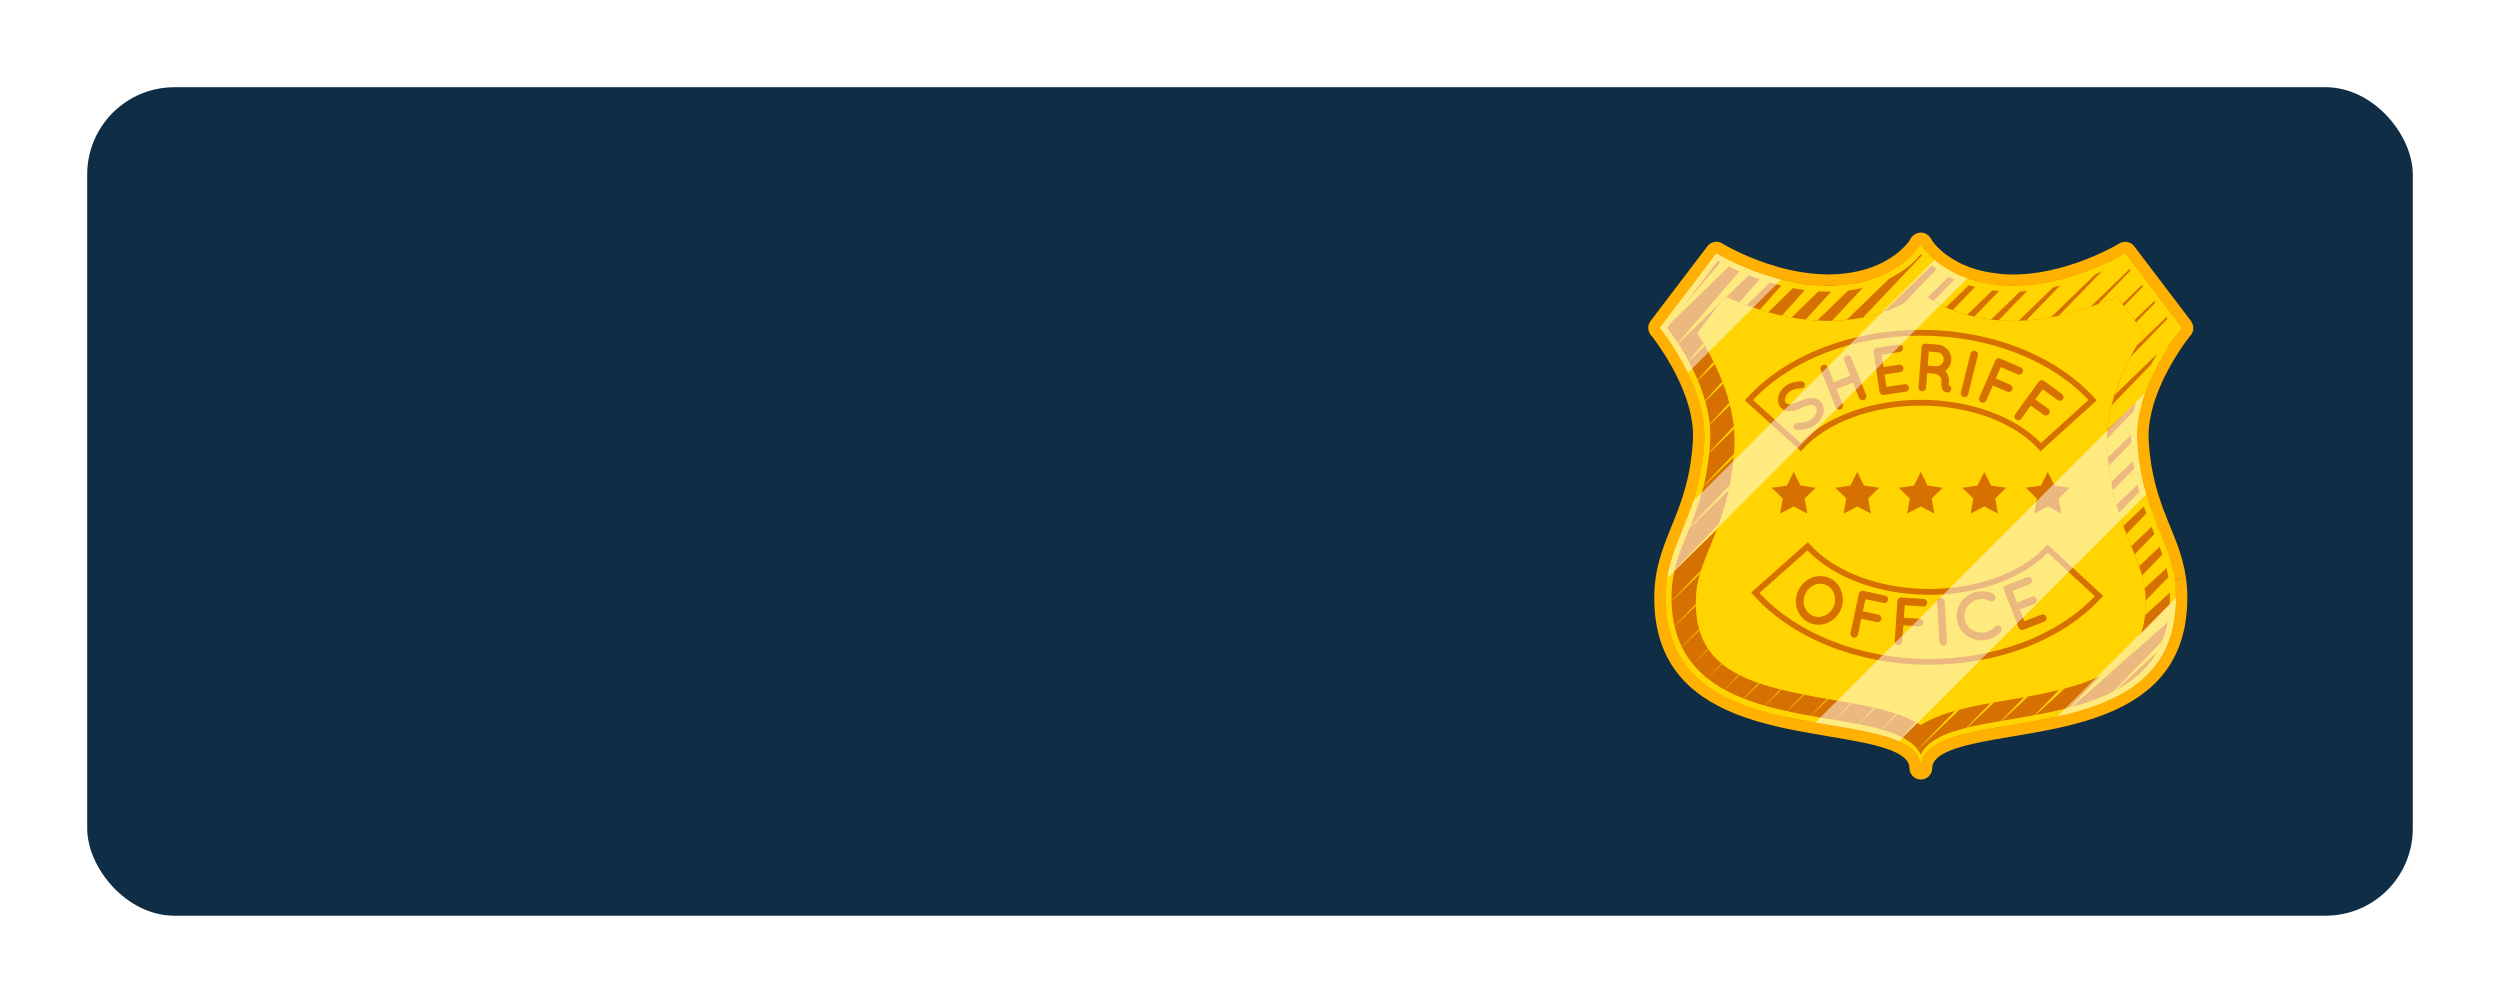 <?xml version="1.0" encoding="UTF-8"?> <svg xmlns="http://www.w3.org/2000/svg" width="860" height="345" viewBox="0 0 860 345" fill="none"> <g filter="url(#filter0_d_1208_16)"> <rect x="30" y="20" width="800" height="285" rx="30" fill="#102D46"></rect> <path d="M753.682 100.412L750.192 95.81L749.832 95.34C749.816 95.325 749.816 95.325 749.816 95.309L745.981 90.254L745.966 90.238L745.637 89.8L745.621 89.784L741.771 84.713L741.458 84.306C741.442 84.29 741.442 84.275 741.427 84.259L737.545 79.156C737.545 79.156 737.545 79.156 737.529 79.141L734.18 74.727C732.975 73.13 730.752 72.708 729.03 73.741L728.279 74.195C728.185 74.257 722.895 77.372 715.069 80.158C714.897 80.221 714.725 80.283 714.552 80.346C714.302 80.424 714.052 80.518 713.801 80.596C713.41 80.722 713.019 80.862 712.612 80.988C712.455 81.035 712.314 81.082 712.158 81.129C711.547 81.316 710.921 81.52 710.264 81.708C709.513 81.927 708.73 82.13 707.947 82.334C704.864 83.132 701.812 83.711 698.901 84.04C698.885 84.04 698.869 84.04 698.854 84.055C698.196 84.134 697.523 84.196 696.85 84.259C696.803 84.259 696.772 84.259 696.725 84.259C694.784 84.415 693.235 84.447 691.779 84.415C691.137 84.4 690.511 84.384 689.885 84.353C689.822 84.353 689.744 84.353 689.682 84.337H689.666C689.431 84.321 689.181 84.337 688.962 84.306C688.523 84.275 688.101 84.212 687.678 84.165C687.663 84.165 687.647 84.165 687.647 84.149C685.643 83.946 683.718 83.633 681.95 83.21C681.934 83.21 681.934 83.21 681.918 83.21C681.261 83.054 680.619 82.897 680.009 82.725C678.397 82.255 676.847 81.692 675.391 81.035C675.36 81.019 675.345 81.019 675.313 81.003C674.844 80.784 674.358 80.581 673.92 80.362C673.858 80.315 673.795 80.268 673.732 80.221C672.355 79.501 671.056 78.718 669.898 77.888C669.835 77.842 669.772 77.81 669.694 77.763C669.319 77.497 668.974 77.231 668.646 76.965C668.583 76.918 668.536 76.856 668.489 76.809C666.939 75.541 665.953 74.445 665.5 73.913C665.484 73.882 665.453 73.866 665.421 73.835C665.108 73.459 664.936 73.209 664.905 73.146L664.623 72.692L664.107 71.894L664.06 71.816C663.981 71.69 663.856 71.581 663.762 71.456C663.653 71.315 663.559 71.174 663.434 71.049C663.34 70.97 663.246 70.908 663.136 70.845C662.98 70.72 662.823 70.579 662.635 70.485C662.573 70.454 662.494 70.438 662.432 70.407C662.197 70.297 661.978 70.188 661.727 70.125C661.414 70.047 661.086 70 660.741 70C660.601 70 660.475 70.031 660.334 70.047C659.771 70.11 659.223 70.282 658.754 70.564C658.237 70.876 657.783 71.299 657.439 71.816L656.625 73.099C656.578 73.162 652.399 79.281 642.241 82.475C642.225 82.475 642.21 82.49 642.178 82.506C640.801 82.928 639.33 83.304 637.733 83.602C637.686 83.602 637.639 83.601 637.592 83.617C636.716 83.774 635.871 83.915 635.057 84.024C634.227 84.134 633.398 84.228 632.521 84.29C632.505 84.29 632.49 84.29 632.49 84.29C632.396 84.29 632.302 84.29 632.208 84.306C632.02 84.306 631.817 84.321 631.629 84.321H631.613C630.737 84.368 629.86 84.415 628.968 84.415C628.577 84.415 628.186 84.4 627.81 84.4C627.763 84.4 627.716 84.384 627.669 84.368C626.057 84.322 624.476 84.228 622.958 84.055C622.926 84.055 622.895 84.055 622.848 84.055C621.627 83.915 620.438 83.742 619.264 83.555H619.248C617.902 83.32 616.541 83.054 615.195 82.741C615.179 82.741 615.179 82.741 615.163 82.741C613.974 82.459 612.815 82.162 611.689 81.849C611.673 81.849 611.657 81.833 611.642 81.833C610.389 81.473 609.184 81.097 608.01 80.706C607.995 80.706 607.979 80.706 607.963 80.706C606.774 80.299 605.616 79.892 604.536 79.469C603.972 79.25 603.409 79.031 602.877 78.812H602.861C602.391 78.624 601.937 78.436 601.483 78.249C600.043 77.638 598.744 77.043 597.649 76.511C597.32 76.355 597.007 76.198 596.71 76.057C596.444 75.916 596.193 75.791 595.943 75.666C595.677 75.525 595.411 75.384 595.176 75.275C593.971 74.649 593.282 74.242 593.251 74.21L592.468 73.741C590.746 72.708 588.539 73.13 587.334 74.727L567.801 100.412C566.705 101.852 566.736 103.839 567.879 105.248L568.38 105.858C568.474 105.984 574.672 113.747 578.804 123.748C578.851 123.874 578.898 124.015 578.96 124.14C579.759 126.112 580.479 128.162 581.042 130.275C581.073 130.51 581.136 130.729 581.214 130.948C581.809 133.28 582.216 135.66 582.357 138.023C582.357 138.054 582.357 138.07 582.357 138.101C582.42 139.197 582.42 140.277 582.373 141.357C581.637 154.802 578.1 163.457 574.969 171.127C574.609 172.003 574.265 172.88 573.905 173.756C573.905 173.772 573.889 173.787 573.889 173.803C572.136 178.186 570.508 182.772 569.663 187.984C569.648 188.031 569.648 188.078 569.648 188.109C569.366 189.924 569.147 191.803 569.1 193.79C568.364 217.519 580.917 229.054 596.647 235.424C596.757 235.471 596.866 235.55 596.991 235.597L597.054 235.612C597.117 235.628 597.179 235.644 597.242 235.659C599.433 236.52 601.671 237.287 603.941 237.976C604.207 238.085 604.473 238.163 604.755 238.21C607.228 238.93 609.732 239.572 612.252 240.151C612.33 240.167 612.393 240.183 612.471 240.198C615.132 240.793 617.793 241.325 620.422 241.81H620.438C623.255 242.327 626.041 242.796 628.702 243.25L629.516 243.391C631.973 243.814 634.446 244.221 636.857 244.659C636.872 244.659 636.888 244.659 636.904 244.659C642.491 245.692 647.656 246.866 651.35 248.478C651.382 248.494 651.429 248.509 651.46 248.525C654.778 249.996 656.86 251.827 656.86 254.254C656.86 256.413 658.613 258.166 660.773 258.166C662.933 258.166 664.686 256.413 664.686 254.254C664.686 248.791 675.172 246.318 686.723 244.283H686.739C688.476 243.97 690.245 243.673 692.014 243.376L692.843 243.235C694.596 242.937 696.396 242.64 698.228 242.311C698.243 242.311 698.243 242.311 698.259 242.311C702.094 241.638 706.069 240.887 710.029 239.963C710.17 239.948 710.295 239.901 710.436 239.87C715.116 238.774 719.765 237.412 724.194 235.675C724.429 235.612 724.648 235.518 724.851 235.409C740.112 229.226 752.383 218.16 752.43 195.825V195.81C752.43 195.81 752.43 195.81 752.43 195.794C752.43 195.121 752.446 194.463 752.43 193.759C752.414 193.102 752.352 192.476 752.305 191.834C752.305 191.818 752.305 191.803 752.305 191.803C752.305 191.771 752.305 191.74 752.289 191.709C752.211 190.785 752.117 189.877 751.992 189.001C751.976 188.923 751.976 188.86 751.96 188.782C751.835 187.921 751.694 187.091 751.538 186.262C751.522 186.184 751.506 186.09 751.491 186.011C751.491 185.98 751.475 185.965 751.475 185.949C751.256 184.916 751.021 183.898 750.755 182.912C750.755 182.897 750.755 182.881 750.755 182.85C750.724 182.756 750.693 182.662 750.677 182.568C750.489 181.879 750.286 181.206 750.082 180.549C750.035 180.408 749.988 180.283 749.957 180.142C749.722 179.391 749.472 178.655 749.206 177.935C749.19 177.888 749.174 177.857 749.174 177.826C749.174 177.826 749.174 177.81 749.159 177.81C748.846 176.933 748.533 176.073 748.188 175.227C748.188 175.212 748.173 175.18 748.157 175.165C747.625 173.787 747.077 172.426 746.529 171.08C746.529 171.08 746.529 171.064 746.513 171.064L746.341 170.641C746.028 169.874 745.715 169.092 745.387 168.294V168.278C745.136 167.652 744.886 167.01 744.635 166.353C744.541 166.102 744.447 165.852 744.338 165.586C744.213 165.241 744.072 164.881 743.947 164.521C743.493 163.301 743.07 162.049 742.647 160.734C742.538 160.405 742.444 160.092 742.35 159.779C742.209 159.325 742.068 158.871 741.943 158.402C741.928 158.37 741.927 158.323 741.912 158.292C741.489 156.789 741.098 155.209 740.738 153.565C740.628 153.033 740.519 152.517 740.425 152C740.362 151.703 740.315 151.39 740.253 151.092C740.128 150.372 740.002 149.637 739.893 148.917C739.768 148.087 739.658 147.242 739.564 146.381C739.376 144.659 739.235 143.016 739.141 141.357C739.126 141.169 739.141 140.981 739.141 140.793C739.141 140.574 739.141 140.355 739.141 140.152C739.141 139.979 739.126 139.807 739.095 139.651C739.095 139.119 739.11 138.586 739.141 138.054C739.141 137.992 739.173 137.929 739.173 137.882C739.345 135.268 739.861 132.482 740.691 129.602C740.707 129.54 740.707 129.477 740.722 129.43C740.973 128.585 741.239 127.74 741.521 126.91C741.536 126.848 741.583 126.801 741.599 126.754C743.227 122.089 745.402 117.832 747.359 114.498C747.39 114.436 747.437 114.373 747.468 114.31C747.766 113.794 748.063 113.293 748.36 112.839C748.36 112.839 748.36 112.839 748.36 112.823C748.658 112.338 748.94 111.884 749.221 111.462C750.16 110.006 751.006 108.785 751.663 107.862C752.492 106.704 753.056 105.999 753.134 105.905L753.635 105.295C754.058 104.763 754.339 104.168 754.449 103.526C754.48 103.323 754.512 103.104 754.512 102.885C754.48 101.992 754.23 101.132 753.682 100.412Z" fill="#FFB000"></path> <path d="M620.782 237.897L621.142 237.96C623.944 238.476 626.699 238.946 629.344 239.384L630.346 239.556C632.772 239.963 635.198 240.37 637.561 240.809C644.745 242.139 649.456 243.391 652.9 244.909C658.159 247.242 660.757 250.372 660.757 254.269C660.757 245.676 672.543 242.828 685.737 240.496L686.066 240.433C687.803 240.12 689.572 239.823 691.341 239.525L692.17 239.384C693.908 239.087 695.708 238.789 697.523 238.461L697.68 238.43C702.203 237.631 705.756 236.927 709.106 236.144L709.403 236.082C714.521 234.861 718.841 233.546 722.723 232.012L723.349 231.762C740.456 224.828 748.439 213.402 748.47 195.794V195.152C748.47 194.73 748.47 194.307 748.47 193.869C748.454 193.446 748.423 193.039 748.392 192.632L748.345 191.944C748.282 191.083 748.188 190.284 748.079 189.502L751.929 188.751L748.063 189.298C747.954 188.516 747.828 187.749 747.672 186.982L747.625 186.731C747.421 185.745 747.202 184.806 746.952 183.883L746.858 183.538C746.686 182.928 746.498 182.302 746.31 181.676L746.185 181.285C745.981 180.659 745.778 180.032 745.559 179.406L745.465 179.25L745.371 178.906C745.089 178.123 744.807 177.356 744.51 176.589L744.322 176.12C743.868 174.977 743.43 173.866 742.992 172.786L741.693 169.561C741.442 168.951 741.208 168.341 740.973 167.714L740.268 165.836C739.799 164.553 739.345 163.254 738.907 161.876L738.594 160.875C738.453 160.405 738.312 159.92 738.171 159.435C737.686 157.729 737.279 156.038 736.903 154.332C736.778 153.769 736.669 153.221 736.575 152.673L736.402 151.703C736.262 150.936 736.136 150.169 736.027 149.402C735.902 148.541 735.776 147.664 735.682 146.757C735.479 144.941 735.338 143.235 735.244 141.498C735.229 141.247 735.229 140.997 735.244 140.746V140.089L735.197 139.525C735.197 138.931 735.229 138.336 735.26 137.741L735.307 137.319C735.51 134.564 736.042 131.621 736.903 128.601C736.919 128.554 736.919 128.507 736.935 128.46L736.997 128.241C737.263 127.333 737.545 126.425 737.858 125.533L738.03 125.11C739.486 121.009 741.505 116.736 744.009 112.448L744.134 112.244C744.385 111.806 744.635 111.383 744.886 110.992L744.917 110.93C744.964 110.851 745.011 110.773 745.058 110.71L745.183 110.507C745.449 110.069 745.715 109.662 745.966 109.27C746.795 107.971 747.687 106.672 748.517 105.498C749.378 104.293 749.973 103.542 750.067 103.417L750.614 102.744L731.096 77.059L730.345 77.513C730.267 77.56 724.664 80.878 716.431 83.805L715.194 84.228C714.693 84.4 714.286 84.525 713.864 84.666L713.379 84.822C712.737 85.026 712.079 85.229 711.406 85.417C710.608 85.652 709.794 85.871 708.98 86.075C705.787 86.888 702.657 87.499 699.652 87.859L699.292 87.906C698.65 87.984 697.946 88.047 697.226 88.109L696.928 88.125C695.05 88.266 693.391 88.313 691.763 88.281C691.09 88.266 690.402 88.25 689.729 88.203L689.306 88.187C689.103 88.187 688.899 88.172 688.711 88.156C688.367 88.125 688.054 88.094 687.741 88.062L686.896 87.968C685.049 87.765 683.202 87.468 681.464 87.076H681.417L680.995 86.967C680.322 86.81 679.618 86.638 678.945 86.434C677.223 85.934 675.579 85.323 674.014 84.65L673.779 84.556C673.216 84.306 672.684 84.055 672.199 83.821L671.729 83.539C670.32 82.788 669.006 81.989 667.8 81.144C667.738 81.113 667.691 81.082 667.628 81.035L667.425 80.894C667.002 80.581 666.611 80.283 666.235 79.986L665.875 79.657C664.373 78.405 663.324 77.294 662.745 76.621L662.541 76.386C662.009 75.729 661.743 75.353 661.696 75.29L661.587 75.134L661.274 74.821L661.117 74.398L660.914 74.07C660.867 74.022 660.82 73.976 660.788 73.913L659.99 75.165C659.928 75.259 655.248 82.396 643.712 86.106L643.524 86.168C641.85 86.685 640.206 87.092 638.516 87.421L638.187 87.468C637.311 87.624 636.465 87.765 635.636 87.874C634.712 88 633.82 88.094 632.865 88.172L632.396 88.187C632.318 88.187 632.239 88.187 632.161 88.187L631.77 88.203C630.471 88.266 629.187 88.313 627.888 88.281L627.591 88.266C627.497 88.266 627.419 88.25 627.325 88.234C625.791 88.187 624.257 88.094 622.786 87.937L622.535 87.921C621.174 87.765 619.89 87.593 618.638 87.374L618.2 87.295C617.041 87.092 615.774 86.841 614.522 86.544L614.365 86.513C613.05 86.2 611.829 85.887 610.64 85.558L610.233 85.433C609.106 85.104 608.042 84.775 607.009 84.431L606.868 84.384C605.49 83.93 604.301 83.492 603.158 83.069C602.595 82.85 602.063 82.647 601.53 82.428L601.421 82.381H601.405L601.296 82.334C600.857 82.146 600.419 81.974 599.997 81.802C598.478 81.16 597.132 80.549 595.974 79.986L594.19 79.094C593.892 78.937 593.611 78.796 593.36 78.656C592.03 77.951 591.263 77.497 591.232 77.482L590.48 77.028L570.962 102.712L571.463 103.323C571.542 103.417 578.1 111.603 582.467 122.183L582.639 122.59C583.547 124.828 584.298 127.035 584.877 129.164L585.065 129.884C585.753 132.56 586.176 135.143 586.317 137.6L586.333 137.773C586.411 139.072 586.411 140.308 586.348 141.482C585.581 155.584 581.903 164.584 578.663 172.52C578.319 173.38 577.959 174.241 577.614 175.118L577.552 175.29C575.94 179.359 574.39 183.664 573.608 188.484L573.592 188.625C573.295 190.457 573.138 192.163 573.091 193.806C572.512 212.479 580.479 224.515 598.197 231.699L598.744 231.918C600.764 232.717 602.908 233.468 605.146 234.141L605.929 234.376C608.214 235.049 610.593 235.659 613.191 236.254L613.41 236.301C615.617 236.896 618.059 237.381 620.782 237.897Z" fill="#D67000"></path> <path d="M660.741 254.254C660.741 244.502 645.653 242.123 629.344 239.384C603.753 235.08 571.902 229.711 573.028 193.884C573.279 185.652 575.877 179.297 578.632 172.551C581.872 164.631 585.534 155.647 586.301 141.545C587.303 123.091 571.589 103.573 571.432 103.385L570.931 102.775L590.449 77.09L591.232 77.56C591.404 77.669 609.309 88.36 628.968 88.36C630.267 88.36 631.566 88.313 632.819 88.219C652.43 86.779 659.834 75.369 659.912 75.259L660.757 73.913L661.602 75.243C661.681 75.353 669.146 86.763 688.696 88.203C689.948 88.297 691.247 88.344 692.546 88.344C712.236 88.344 730.11 77.654 730.283 77.544L731.05 77.075L750.567 102.759L750.067 103.37C749.91 103.558 734.18 123.091 735.197 141.529C735.98 155.631 739.642 164.615 742.867 172.535C745.621 179.266 748.22 185.636 748.47 193.869C749.581 229.696 717.745 235.049 692.155 239.369C675.83 242.123 660.741 244.502 660.741 254.254ZM573.467 102.744C576.237 106.328 589.259 124.108 588.305 141.67C587.506 156.116 583.781 165.257 580.479 173.333C577.677 180.173 575.267 186.09 575.016 193.963C573.952 228.037 604.833 233.249 629.673 237.412C644.244 239.869 657.126 242.029 660.741 249.589C664.357 242.029 677.239 239.869 691.81 237.412C716.634 233.233 747.531 228.037 746.451 193.963C746.216 186.09 743.79 180.189 740.988 173.333C737.702 165.257 733.961 156.116 733.163 141.67C732.208 124.108 745.23 106.328 748.001 102.744L730.502 79.72C726.777 81.802 710.373 90.347 692.515 90.347C691.169 90.347 689.823 90.3 688.508 90.207C671.447 88.954 663.23 80.596 660.726 77.482C658.221 80.596 650.004 88.954 632.944 90.207C631.629 90.3 630.283 90.347 628.937 90.347C611.062 90.347 594.659 81.786 590.934 79.72L573.467 102.744Z" fill="#FFD400"></path> <path d="M668.614 113.763C668.724 112.401 667.738 111.243 666.392 111.149L663.512 110.93L663.136 115.75L666.016 115.969C667.362 116.063 668.52 115.062 668.614 113.763Z" fill="#FFD400"></path> <path d="M628.139 191.224C626.761 190.644 625.306 190.707 623.991 191.302C622.692 191.881 621.549 193.008 620.939 194.479C620.328 195.95 620.313 197.547 620.829 198.862C621.33 200.223 622.301 201.303 623.694 201.882C624.993 202.43 626.448 202.336 627.763 201.742C629.047 201.178 630.189 200.067 630.8 198.596C631.41 197.124 631.394 195.512 630.909 194.197C630.408 192.836 629.438 191.756 628.139 191.224Z" fill="#FFD400"></path> <path d="M621.768 179.328L605.256 193.978C618.153 207.971 639.549 216.439 662.729 216.673C685.91 216.893 707.462 208.863 720.641 195.105L704.426 180.142C695.489 189.251 679.712 194.777 662.948 194.62C646.185 194.432 630.533 188.61 621.768 179.328ZM633.273 199.629C632.38 201.773 630.737 203.354 628.796 204.199C626.934 205.075 624.648 205.185 622.661 204.355C620.579 203.495 619.061 201.789 618.325 199.832C617.574 197.86 617.574 195.606 618.466 193.462C619.358 191.317 620.955 189.752 622.895 188.876C624.821 187.999 627.09 187.905 629.172 188.766C631.16 189.596 632.693 191.286 633.382 193.243C634.118 195.215 634.18 197.469 633.273 199.629ZM649.472 196.404C649.331 197.109 648.611 197.562 647.938 197.422L641.725 196.107L640.832 200.302L646.185 201.429C646.874 201.569 647.328 202.289 647.171 202.962C647.015 203.682 646.326 204.121 645.638 203.98L640.285 202.837L639.111 208.347C638.97 209.035 638.266 209.489 637.561 209.333C636.841 209.176 636.419 208.487 636.559 207.799L639.439 194.26C639.58 193.571 640.253 193.117 640.973 193.274H640.989C640.989 193.274 640.989 193.274 641.036 193.29L648.471 194.87C649.144 195.027 649.629 195.716 649.472 196.404ZM661.571 198.627L655.232 198.204L654.935 202.493L660.382 202.868C661.086 202.915 661.634 203.573 661.587 204.246C661.524 204.966 660.914 205.514 660.209 205.467L654.763 205.091L654.371 210.71C654.324 211.414 653.698 211.947 652.978 211.9C652.258 211.853 651.726 211.227 651.773 210.522L652.712 196.717C652.759 196.013 653.354 195.465 654.09 195.528H654.105C654.105 195.528 654.105 195.528 654.152 195.528L661.728 196.044C662.416 196.091 662.98 196.717 662.933 197.422C662.886 198.126 662.244 198.674 661.571 198.627ZM690.136 191.302H690.151C690.151 191.302 690.151 191.302 690.198 191.286L697.289 188.547C697.93 188.297 698.697 188.61 698.963 189.283C699.229 189.956 698.869 190.723 698.228 190.973L692.296 193.258L693.845 197.265L698.948 195.293C699.605 195.043 700.372 195.403 700.622 196.029C700.889 196.702 700.544 197.469 699.887 197.719L694.784 199.691L696.334 203.714L702.266 201.429C702.908 201.178 703.69 201.507 703.941 202.195C704.191 202.853 703.831 203.62 703.205 203.855L696.115 206.594C696.068 206.609 696.068 206.594 696.068 206.594L696.052 206.625C695.379 206.891 694.643 206.547 694.377 205.889L689.384 192.977C689.134 192.303 689.447 191.568 690.136 191.302ZM680.056 193.571C682.075 193.164 684.047 193.477 685.722 194.307C686.364 194.667 686.614 195.45 686.317 196.107C685.972 196.78 685.143 197.03 684.517 196.717C683.343 196.091 681.997 195.903 680.572 196.185C678.976 196.498 677.63 197.437 676.753 198.658C675.924 199.926 675.564 201.429 675.861 202.994C676.174 204.559 677.098 205.858 678.334 206.672C679.618 207.47 681.214 207.83 682.795 207.517C684.219 207.235 685.378 206.562 686.254 205.529C686.708 205.028 687.569 204.95 688.148 205.42C688.664 205.921 688.743 206.766 688.273 207.314C687.037 208.722 685.331 209.755 683.311 210.147C678.71 211.054 674.171 208.096 673.247 203.526C672.371 198.94 675.454 194.495 680.056 193.571ZM667.581 195.716C668.286 195.669 668.927 196.201 668.974 196.921L669.757 210.741C669.804 211.461 669.225 212.056 668.521 212.103C667.801 212.15 667.206 211.618 667.159 210.898L666.376 197.093C666.329 196.342 666.861 195.763 667.581 195.716Z" fill="#FFD400"></path> <path d="M738.109 195.903C737.905 189.533 735.855 184.525 733.272 178.17C729.907 169.921 725.712 159.654 724.851 143.798C723.991 128.194 732.302 112.823 737.67 104.606L728.076 91.975C720.156 95.575 706.914 100.38 692.53 100.38C690.981 100.38 689.416 100.318 687.913 100.208C675.079 99.269 666.314 94.84 660.741 90.614C655.169 94.84 646.404 99.269 633.57 100.208C632.052 100.318 630.502 100.38 628.953 100.38C614.569 100.38 601.327 95.575 593.407 91.975L583.813 104.606C589.197 112.823 597.492 128.194 596.632 143.798C595.771 159.638 591.576 169.906 588.211 178.17C585.613 184.509 583.578 189.533 583.374 195.903C582.592 220.837 601.75 225.924 631.066 230.87C641.631 232.638 653.025 234.564 660.741 239.431C668.474 234.564 679.852 232.638 690.417 230.87C719.733 225.924 738.891 220.821 738.109 195.903ZM600.889 126.988C614.224 112.26 636.606 103.464 660.741 103.464C684.892 103.464 707.259 112.26 720.594 126.988L721.267 127.724L701.937 145.223L701.264 144.487C692.922 135.268 677.395 129.54 660.741 129.54C644.088 129.54 628.561 135.268 620.219 144.487L619.546 145.223L600.216 127.724L600.889 126.988ZM709.106 166.666L704.441 164.208L699.777 166.666L700.669 161.469L696.897 157.791L702.109 157.04L704.441 152.313L706.774 157.04L711.986 157.791L708.214 161.469L709.106 166.666ZM687.256 166.666L682.591 164.208L677.927 166.666L678.819 161.469L675.047 157.791L680.259 157.04L682.591 152.313L684.924 157.04L690.136 157.791L686.364 161.469L687.256 166.666ZM665.406 166.666L660.741 164.208L656.077 166.666L656.969 161.469L653.197 157.791L658.409 157.04L660.741 152.313L663.074 157.04L668.286 157.791L664.514 161.469L665.406 166.666ZM643.556 166.666L638.892 164.208L634.227 166.666L635.119 161.469L631.347 157.791L636.559 157.04L638.892 152.313L641.224 157.04L646.436 157.791L642.664 161.469L643.556 166.666ZM621.706 166.666L617.042 164.208L612.377 166.666L613.269 161.469L609.497 157.791L614.709 157.04L617.042 152.313L619.374 157.04L624.586 157.791L620.814 161.469L621.706 166.666ZM722.801 195.731C709.325 210.334 686.849 218.912 662.714 218.677C638.563 218.442 616.275 209.427 603.08 194.573L602.423 193.822L621.925 176.511L622.598 177.262C630.846 186.559 646.326 192.444 662.98 192.601C679.633 192.757 695.207 187.185 703.643 178.045L704.332 177.309L723.49 194.996L722.801 195.731Z" fill="#FFD400"></path> <path d="M702.078 142.405L718.434 127.599C705.396 113.731 683.922 105.467 660.741 105.467C637.561 105.467 616.087 113.731 603.049 127.599L619.405 142.405C628.264 133.202 643.978 127.536 660.741 127.536C677.505 127.536 693.219 133.218 702.078 142.405ZM703.127 121.041L703.142 121.056C703.142 121.056 703.142 121.056 703.189 121.088L709.34 125.533C709.888 125.924 710.029 126.769 709.622 127.333C709.2 127.927 708.354 128.037 707.807 127.63L702.657 123.905L700.137 127.38L704.567 130.588C705.146 130.995 705.255 131.84 704.848 132.388C704.426 132.983 703.596 133.108 703.033 132.701L698.603 129.508L695.301 134.063C694.894 134.626 694.064 134.767 693.485 134.345C692.89 133.922 692.781 133.108 693.203 132.545L701.311 121.338C701.734 120.759 702.532 120.618 703.127 121.041ZM680.901 126.707L686.395 114.013C686.677 113.371 687.428 113.058 688.085 113.34L688.101 113.356C688.101 113.356 688.101 113.356 688.148 113.371L695.129 116.392C695.755 116.658 696.068 117.441 695.802 118.082C695.504 118.755 694.722 119.037 694.096 118.771L688.257 116.251L686.551 120.195L691.56 122.371C692.202 122.653 692.499 123.435 692.233 124.061C691.936 124.734 691.169 125.032 690.527 124.75L685.518 122.59L683.28 127.755C682.998 128.397 682.231 128.71 681.558 128.413C680.901 128.115 680.619 127.348 680.901 126.707ZM674.531 125.047L677.865 111.618C678.037 110.914 678.725 110.507 679.43 110.679C680.103 110.851 680.572 111.54 680.384 112.244L677.051 125.674C676.878 126.378 676.143 126.769 675.47 126.597C674.765 126.425 674.359 125.752 674.531 125.047ZM627.106 132.607C626.667 133.969 625.728 135.268 624.382 136.239C622.316 137.71 619.843 137.945 618.153 137.882C617.48 137.835 616.979 137.256 616.979 136.614C617.026 135.957 617.605 135.44 618.262 135.472C619.593 135.55 621.612 135.299 622.942 134.298C623.881 133.609 624.539 132.701 624.805 131.872C625.071 131.042 624.977 130.385 624.617 129.915C624.429 129.665 624.257 129.54 624.007 129.43C623.756 129.32 623.443 129.258 623.02 129.273C622.207 129.32 621.048 129.665 619.781 130.275L619.749 130.307C618.732 130.792 617.73 131.167 616.76 131.355C615.789 131.543 614.819 131.527 613.911 131.167C613.301 130.917 612.769 130.494 612.346 129.931C611.516 128.804 611.438 127.348 611.845 126.065C612.268 124.766 613.16 123.561 614.381 122.668C616.196 121.338 618.2 121.244 619.624 121.166C620.281 121.15 620.861 121.667 620.861 122.324C620.907 122.981 620.407 123.561 619.734 123.592C618.294 123.654 616.948 123.764 615.789 124.609C614.944 125.235 614.365 126.049 614.146 126.8C613.911 127.552 614.005 128.115 614.302 128.522C614.475 128.757 614.615 128.882 614.819 128.96C615.022 129.039 615.32 129.086 615.695 129.086C616.431 129.07 617.511 128.741 618.669 128.194L618.716 128.162C619.812 127.646 620.892 127.254 621.909 127.051C622.958 126.863 624.007 126.863 624.946 127.239C625.556 127.489 626.151 127.927 626.573 128.522C627.481 129.696 627.56 131.246 627.106 132.607ZM641.192 127.583C640.519 127.849 639.784 127.536 639.518 126.863L637.42 121.635L631.786 123.889L633.883 129.117C634.149 129.79 633.82 130.526 633.147 130.807C632.474 131.073 631.739 130.76 631.472 130.087L626.323 117.253C626.057 116.58 626.37 115.844 627.043 115.578C627.716 115.312 628.467 115.609 628.749 116.282L630.846 121.51L636.481 119.241L634.384 114.013C634.118 113.34 634.431 112.604 635.104 112.338C635.777 112.072 636.528 112.369 636.81 113.043L641.959 125.877C642.21 126.581 641.865 127.317 641.192 127.583ZM655.623 124.719L648.11 125.846C648.063 125.846 648.048 125.83 648.048 125.83L648.032 125.861C647.312 125.971 646.67 125.47 646.561 124.781L644.526 111.102C644.417 110.382 644.886 109.74 645.606 109.63H645.622C645.622 109.63 645.622 109.63 645.669 109.63L653.182 108.519C653.855 108.425 654.543 108.879 654.637 109.599C654.747 110.319 654.23 110.992 653.557 111.086L647.265 112.025L647.907 116.267L653.307 115.469C653.995 115.359 654.669 115.876 654.778 116.549C654.888 117.269 654.387 117.926 653.698 118.035L648.298 118.834L648.94 123.107L655.216 122.168C655.889 122.058 656.578 122.559 656.688 123.279C656.797 123.952 656.281 124.625 655.623 124.719ZM659.959 123.201L661.023 109.411C661.086 108.691 661.696 108.175 662.416 108.222C662.416 108.222 662.416 108.222 662.447 108.222L666.611 108.55C669.397 108.77 671.447 111.18 671.228 113.966C671.119 115.516 670.305 116.815 669.115 117.66C669.397 117.926 669.663 118.223 669.866 118.583C670.289 119.303 670.524 120.195 670.446 121.166C670.367 121.87 670.399 122.308 670.43 122.559C670.79 122.7 671.072 123.013 671.181 123.42C671.369 124.108 670.931 124.813 670.242 124.985C670.148 125.001 669.96 125.032 669.726 125.016C669.726 125.016 669.726 125.016 669.71 125.016C669.475 125.001 669.131 124.922 668.818 124.688C668.536 124.484 668.301 124.155 668.129 123.811C667.847 123.107 667.753 122.261 667.847 120.978C667.863 120.524 667.785 120.211 667.644 119.945C667.519 119.679 667.253 119.413 666.987 119.209C666.517 118.849 665.938 118.615 665.719 118.552L662.964 118.333L662.573 123.404C662.526 124.108 661.884 124.641 661.164 124.594C660.428 124.531 659.912 123.905 659.959 123.201Z" fill="#FFD400"></path> <path d="M585.691 148.087L596.506 137.6C596.475 137.272 596.444 136.943 596.397 136.614L585.691 148.087Z" fill="#FFD400"></path> <path d="M635.26 100.036L661.289 74.805L660.726 73.929L659.881 75.275C659.818 75.369 655.123 82.553 643.399 86.231L630.22 100.349C631.332 100.333 632.459 100.302 633.554 100.224C634.149 100.177 634.697 100.098 635.26 100.036Z" fill="#FFD400"></path> <path d="M638.312 87.483C636.591 87.812 634.775 88.078 632.803 88.219C632.49 88.234 632.161 88.234 631.833 88.25L621.111 99.942C622.426 100.083 623.756 100.192 625.102 100.271L638.312 87.483Z" fill="#FFD400"></path> <path d="M586.286 137.913L595.098 129.367C595.035 129.086 594.941 128.82 594.878 128.554L586.286 137.913Z" fill="#FFD400"></path> <path d="M577.568 175.165L594.659 158.605C594.785 158.057 594.894 157.51 595.004 156.946L577.568 175.165Z" fill="#FFD400"></path> <path d="M663.089 92.273L671.933 83.695C670.289 82.835 668.849 81.942 667.613 81.066L654.966 94.292C657.173 93.118 659.114 91.866 660.741 90.629C661.461 91.177 662.244 91.725 663.089 92.273Z" fill="#FFD400"></path> <path d="M666.001 79.845C664.357 78.499 663.199 77.278 662.495 76.448L640.911 99.222C643.462 98.721 645.81 98.079 647.97 97.328L666.001 79.845Z" fill="#FFD400"></path> <path d="M583.155 160.155L596.365 147.336C596.412 146.929 596.444 146.506 596.475 146.099L583.155 160.155Z" fill="#FFD400"></path> <path d="M697.054 88.156C695.567 88.281 694.064 88.36 692.53 88.36C691.497 88.36 690.48 88.313 689.463 88.25L679.117 98.94C680.932 99.347 682.905 99.66 684.955 99.911L697.054 88.156Z" fill="#FFD400"></path> <path d="M583.359 197.813L574.375 207.095L583.374 198.376C583.359 198.189 583.359 198.001 583.359 197.813Z" fill="#FFD400"></path> <path d="M687.256 88.062C685.018 87.827 682.952 87.483 681.042 87.029L671.714 96.686C673.248 97.281 674.938 97.813 676.691 98.299L687.256 88.062Z" fill="#FFD400"></path> <path d="M573.091 198.721L584.783 187.389C584.893 187.013 585.018 186.638 585.128 186.262L573.091 198.721Z" fill="#FFD400"></path> <path d="M678.945 86.497C677.051 85.949 675.329 85.308 673.78 84.603L665.171 93.54C666.47 94.292 667.91 95.012 669.444 95.7L678.945 86.497Z" fill="#FFD400"></path> <path d="M573.529 188.704L590.606 172.16C590.84 171.534 591.075 170.907 591.31 170.266L573.529 188.704Z" fill="#FFD400"></path> <path d="M579.383 115.797L586.473 108.926C586.333 108.676 586.176 108.41 586.035 108.175L579.383 115.797Z" fill="#FFD400"></path> <path d="M610.546 85.589C609.231 85.214 607.963 84.822 606.758 84.415L598.338 94.073C599.136 94.386 599.981 94.699 600.826 95.012L610.546 85.589Z" fill="#FFD400"></path> <path d="M730.063 94.589L738.281 86.622L734.399 81.52L721.674 94.636C724.053 93.728 726.213 92.82 728.076 91.991L730.063 94.589Z" fill="#FFD400"></path> <path d="M592.171 228.24L598.385 222.214C598.306 222.167 598.212 222.136 598.134 222.089L592.171 228.24Z" fill="#FFD400"></path> <path d="M593.141 78.624L571.823 103.902L596.272 80.189C595.019 79.595 593.955 79.062 593.141 78.624Z" fill="#FFD400"></path> <path d="M692.546 100.396C693.156 100.396 693.767 100.38 694.393 100.365L709.106 86.106C706.038 86.904 702.767 87.561 699.386 87.953L687.522 100.192C687.663 100.208 687.788 100.224 687.929 100.239C689.431 100.333 690.996 100.396 692.546 100.396Z" fill="#FFD400"></path> <path d="M577.552 213.606L584.611 206.766C584.58 206.656 584.548 206.547 584.501 206.437L577.552 213.606Z" fill="#FFD400"></path> <path d="M593.83 92.179L603.158 83.147C601.938 82.678 600.795 82.224 599.715 81.754L575.799 109.662L591.654 94.292L593.407 91.991C593.548 92.053 593.689 92.116 593.83 92.179Z" fill="#FFD400"></path> <path d="M582.467 122.402L589.839 115.25C589.713 114.999 589.604 114.749 589.479 114.498L582.467 122.402Z" fill="#FFD400"></path> <path d="M618.544 87.421C617.088 87.17 615.664 86.873 614.271 86.56L605.396 96.561C606.336 96.843 607.275 97.125 608.261 97.406L618.544 87.421Z" fill="#FFD400"></path> <path d="M584.908 129.649L592.781 122.027C592.687 121.776 592.593 121.51 592.484 121.26L584.908 129.649Z" fill="#FFD400"></path> <path d="M627.544 88.313C625.838 88.266 624.163 88.156 622.504 87.968L612.956 98.565C614.052 98.799 615.163 99.034 616.29 99.222L627.544 88.313Z" fill="#FFD400"></path> <path d="M582.42 218.489L587.71 213.371C587.663 213.308 587.616 213.246 587.585 213.183L582.42 218.489Z" fill="#FFD400"></path> <path d="M724.945 80.33C721.596 81.911 716.885 83.868 711.36 85.464L697.054 100.224C699.949 100.036 702.767 99.676 705.49 99.175L724.945 80.33Z" fill="#FFD400"></path> <path d="M598.259 231.871L598.322 231.887L605.35 225.078C605.224 225.031 605.099 225 604.974 224.953L598.259 231.871Z" fill="#FFD400"></path> <path d="M742.475 92.147L738.625 87.061L730.627 95.325L734.258 100.114L742.475 92.147Z" fill="#FFD400"></path> <path d="M739.11 162.643C738.578 161.016 738.062 159.31 737.592 157.494L728.905 166.447C729.39 168.012 729.907 169.499 730.424 170.923L739.11 162.643Z" fill="#FFD400"></path> <path d="M652.869 244.894L659.395 238.68C659.286 238.617 659.192 238.555 659.082 238.492L652.869 244.894Z" fill="#FFD400"></path> <path d="M686.004 240.433L697.695 229.571C697.226 229.649 696.756 229.743 696.271 229.837L686.004 240.433Z" fill="#FFD400"></path> <path d="M746.92 183.883C746.482 182.271 745.966 180.69 745.418 179.14L736.856 187.984C737.248 189.424 737.576 190.879 737.78 192.366L746.92 183.883Z" fill="#FFD400"></path> <path d="M741.709 169.718C741.098 168.2 740.503 166.635 739.909 164.991L731.488 173.694C732.051 175.149 732.615 176.526 733.163 177.873L741.709 169.718Z" fill="#FFD400"></path> <path d="M658.66 248.822L674.124 234.094C673.576 234.235 673.028 234.407 672.496 234.548L658.66 248.822Z" fill="#FFD400"></path> <path d="M673.842 243.062L686.019 231.605C685.581 231.684 685.158 231.762 684.704 231.84L673.842 243.062Z" fill="#FFD400"></path> <path d="M744.495 176.636C743.963 175.29 743.43 173.928 742.867 172.567C742.804 172.41 742.742 172.238 742.663 172.081L734.305 180.705C734.869 182.098 735.385 183.445 735.855 184.759L744.495 176.636Z" fill="#FFD400"></path> <path d="M745.136 211.352C746.764 208.675 746.232 210.507 747.108 207.11L723.036 231.934L745.136 211.352Z" fill="#FFD400"></path> <path d="M587.303 223.372L592.421 218.426C592.359 218.379 592.312 218.332 592.249 218.286L587.303 223.372Z" fill="#FFD400"></path> <path d="M734.07 81.082L731.034 77.09L730.267 77.56C730.22 77.591 728.968 78.327 726.839 79.407L708.182 98.643C712.127 97.798 715.82 96.718 719.123 95.559L734.07 81.082Z" fill="#FFD400"></path> <path d="M722.645 222.433L709.387 236.097L748.079 201.945C748.329 200.004 748.454 197.954 748.454 195.794L736.387 208.253C734.023 214.764 729.297 219.193 722.645 222.433Z" fill="#FFD400"></path> <path d="M737.889 201.632L748.345 192.1C748.204 190.253 747.954 188.484 747.609 186.778L738.109 196.577C738.155 198.361 738.077 200.051 737.889 201.632Z" fill="#FFD400"></path> <path d="M697.508 238.477L710.248 226.847C709.607 227.019 708.949 227.176 708.292 227.348L697.508 238.477Z" fill="#FFD400"></path> <path d="M748.392 105.608C749.378 104.231 750.02 103.417 750.051 103.385L750.552 102.775L747.061 98.173L732.85 112.839C730.83 116.705 728.858 121.166 727.356 125.94L748.392 105.608Z" fill="#FFD400"></path> <path d="M613.129 236.348L620.735 229.007C620.595 228.976 620.469 228.945 620.329 228.929L613.129 236.348Z" fill="#FFD400"></path> <path d="M645.575 242.515L652.681 235.722C652.556 235.675 652.415 235.628 652.289 235.581L645.575 242.515Z" fill="#FFD400"></path> <path d="M737.013 155.068C736.606 153.237 736.246 151.311 735.949 149.277L726.839 158.668C727.215 160.405 727.622 162.049 728.076 163.614L737.013 155.068Z" fill="#FFD400"></path> <path d="M605.459 234.36L612.8 227.254C612.675 227.223 612.565 227.192 612.44 227.16L605.459 234.36Z" fill="#FFD400"></path> <path d="M734.963 109.02L746.686 97.672L742.851 92.617L734.837 100.881L737.67 104.606C736.825 105.905 735.902 107.392 734.963 109.02Z" fill="#FFD400"></path> <path d="M737.874 125.423C740.128 118.99 743.352 113.262 745.934 109.255L726.37 129.446C725.681 132.2 725.18 135.033 724.945 137.898L737.874 125.423Z" fill="#FFD400"></path> <path d="M621.174 237.96L628.921 230.494C628.78 230.463 628.624 230.447 628.483 230.416L621.174 237.96Z" fill="#FFD400"></path> <path d="M725.118 147.32L735.244 137.585C735.448 134.517 736.043 131.449 736.903 128.491L724.804 140.965C724.789 141.905 724.804 142.859 724.867 143.798C724.914 145.004 725.008 146.177 725.118 147.32Z" fill="#FFD400"></path> <path d="M629.375 239.384L637.154 231.903C636.998 231.871 636.857 231.856 636.7 231.824L629.375 239.384Z" fill="#FFD400"></path> <path d="M637.608 240.824L645.168 233.578C645.027 233.546 644.886 233.515 644.73 233.468L637.608 240.824Z" fill="#FFD400"></path> <path d="M735.636 146.804C735.448 145.129 735.291 143.392 735.197 141.56C735.166 141.091 735.197 140.621 735.197 140.167L725.431 150.247C725.665 152.188 725.947 154.035 726.276 155.803L735.636 146.804Z" fill="#FFD400"></path> <path opacity="0.5" d="M578.616 172.598C578.272 173.459 577.912 174.32 577.567 175.196L577.505 175.368C575.893 179.438 574.343 183.742 573.561 188.563L573.545 188.704C573.529 188.797 573.529 188.876 573.514 188.97L676.722 85.761C675.798 85.433 674.875 85.073 673.999 84.697L673.764 84.603C673.2 84.353 672.668 84.102 672.183 83.868L671.713 83.586C670.305 82.835 668.99 82.036 667.785 81.191C667.722 81.16 667.675 81.128 667.613 81.082L667.409 80.941C666.987 80.628 666.595 80.33 666.22 80.033L665.86 79.704C665.719 79.594 665.609 79.485 665.484 79.375L582.513 162.346C581.261 166.102 579.9 169.436 578.616 172.598Z" fill="white"></path> <path opacity="0.5" d="M735.244 137.366C735.448 134.611 735.98 131.668 736.841 128.647C736.856 128.601 736.856 128.554 736.872 128.507L736.935 128.288C737.201 127.38 737.482 126.472 737.795 125.58L737.968 125.157C737.983 125.095 738.015 125.048 738.03 125.001L624.476 238.555C626.12 238.836 627.747 239.118 629.344 239.384L630.346 239.556C632.772 239.963 635.198 240.37 637.561 240.809C644.745 242.139 649.456 243.391 652.9 244.909C653.025 244.972 653.135 245.019 653.26 245.082L738.312 160.029C738.265 159.842 738.202 159.669 738.155 159.482C737.67 157.776 737.263 156.085 736.888 154.379C736.762 153.816 736.653 153.268 736.559 152.72L736.387 151.75C736.246 150.983 736.121 150.216 736.011 149.449C735.886 148.588 735.761 147.711 735.667 146.804C735.463 144.988 735.322 143.282 735.229 141.545C735.213 141.294 735.213 141.044 735.229 140.793V140.136L735.182 139.572C735.182 138.978 735.213 138.383 735.244 137.788V137.366Z" fill="white"></path> <path opacity="0.5" d="M610.186 85.48C609.059 85.151 607.995 84.822 606.962 84.478L606.821 84.431C605.443 83.977 604.254 83.539 603.111 83.116C602.548 82.897 602.016 82.694 601.483 82.475L601.374 82.428H601.358L601.249 82.381C600.81 82.193 600.372 82.021 599.95 81.849C598.431 81.207 597.085 80.596 595.927 80.033L594.143 79.141C593.845 78.984 593.564 78.843 593.313 78.702C591.983 77.998 591.216 77.544 591.185 77.528L590.433 77.075L570.915 102.759L571.416 103.37C571.479 103.448 576.472 109.662 580.635 118.27L612.737 86.168C612.002 85.981 611.282 85.793 610.577 85.589L610.186 85.48Z" fill="white"></path> <path opacity="0.5" d="M707.728 236.473C708.198 236.379 708.652 236.27 709.106 236.16L709.403 236.097C714.521 234.877 718.841 233.562 722.723 232.028L723.349 231.777C740.456 224.844 748.439 213.418 748.47 195.809V195.716L707.728 236.473Z" fill="white"></path> </g> <defs> <filter id="filter0_d_1208_16" x="0" y="0" width="860" height="345" filterUnits="userSpaceOnUse" color-interpolation-filters="sRGB"> <feFlood flood-opacity="0" result="BackgroundImageFix"></feFlood> <feColorMatrix in="SourceAlpha" type="matrix" values="0 0 0 0 0 0 0 0 0 0 0 0 0 0 0 0 0 0 127 0" result="hardAlpha"></feColorMatrix> <feOffset dy="10"></feOffset> <feGaussianBlur stdDeviation="15"></feGaussianBlur> <feColorMatrix type="matrix" values="0 0 0 0 0.063 0 0 0 0 0.176 0 0 0 0 0.275 0 0 0 0.3 0"></feColorMatrix> <feBlend mode="normal" in2="BackgroundImageFix" result="effect1_dropShadow_1208_16"></feBlend> <feBlend mode="normal" in="SourceGraphic" in2="effect1_dropShadow_1208_16" result="shape"></feBlend> </filter> </defs> </svg> 